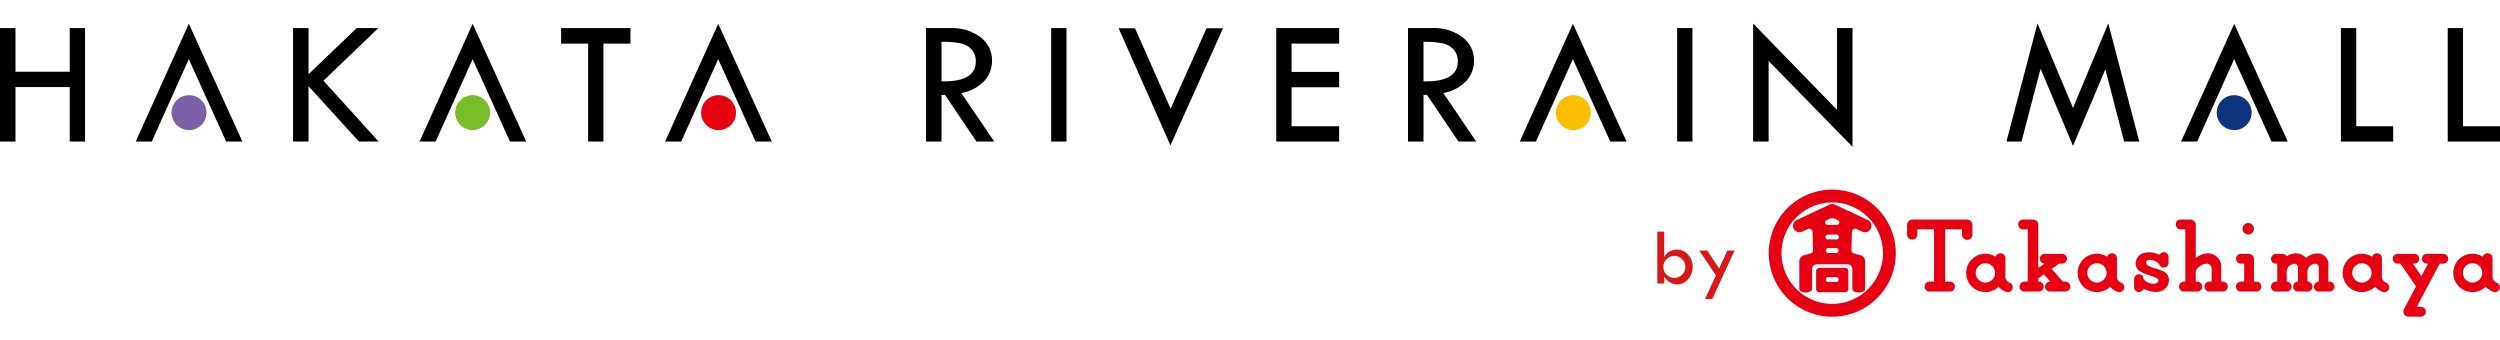 <svg xmlns="http://www.w3.org/2000/svg" viewBox="0 0 391.92 45.979" width="350" height="47.61">
  <defs>
    <style>
.cls-1{fill:#7d61a8;}.cls-2{fill:#79bd28;}.cls-3{fill:#e60012;}.cls-4{fill:#fabe00;}.cls-5{fill:#0f347f;}.cls-6{fill:#d71718;}
</style>
  </defs>
  <title>アセット 1</title>
  <g id="レイヤー_2" data-name="レイヤー 2">
    <g id="レイヤー_2-2" data-name="レイヤー 2">
      <path d="M0,.738H2.428V7.58H10.93V.738h2.403V18.523H10.93V9.982H2.428v8.542H0Z"/>
      <path d="M45.942.738h2.43v7.226L55.914.738h3.391L50.708,8.99l8.649,9.533H56.265l-7.893-8.675v8.675h-2.43Z"/>
      <path d="M87.967.738H98.84V3.17H94.596V18.523h-2.397V3.17H87.967Z"/>
      <path d="M145.172.738h3.85a7.306,7.306,0,0,1,4.683,1.43,4.476,4.476,0,0,1,1.813,3.664,4.698,4.698,0,0,1-1.177,3.155,6.468,6.468,0,0,1-3.647,1.927l5.173,7.609h-2.792L148.145,11.21h-.546v7.314h-2.427Zm2.427,2.15V9.087q5.374.11,5.374-3.11a2.702,2.702,0,0,0-.626-1.848,3.179,3.179,0,0,0-1.673-.982A13.951,13.951,0,0,0,147.598,2.889Z"/>
      <path d="M164.791.738h2.402V18.523h-2.402Z"/>
      <path d="M175.368.767h2.564l5.584,12.599L189.144.767h2.584l-8.243,18.357Z"/>
      <path d="M200.074.738h9.86V3.17h-7.456V7.609h7.456v2.402h-7.456V16.125h7.456v2.398H200.074Z"/>
      <path d="M220.729.738h3.856a7.318,7.318,0,0,1,4.68,1.43,4.462,4.462,0,0,1,1.807,3.664,4.714,4.714,0,0,1-1.169,3.155,6.522,6.522,0,0,1-3.645,1.927l5.165,7.609H228.64l-4.936-7.314h-.543v7.314h-2.431Zm2.431,2.15V9.087q5.37.11,5.373-3.11a2.697,2.697,0,0,0-.629-1.848,3.152,3.152,0,0,0-1.676-.982A13.84,13.84,0,0,0,223.161,2.889Z"/>
      <path d="M262.921.738h2.397V18.523h-2.397Z"/>
      <path d="M274.833.026l13.151,13.519V.738h2.43v18.607L277.263,5.891V18.523h-2.43Z"/>
      <path d="M330.51,0l4.861,18.523h-2.378l-2.943-11.317L324.981,19.207,319.898,7.108,316.91,18.523h-2.364L319.411,0l5.57,13.253Z"/>
      <path d="M366.979.738h2.405V16.125h5.791v2.398h-8.196Z"/>
      <path d="M383.724.738h2.4V16.125H391.92v2.398h-8.196Z"/>
      <polygon points="29.602 0.057 38.001 18.524 35.455 18.524 29.595 5.606 23.8 18.524 21.273 18.524 29.602 0.057"/>
      <polygon points="246.584 0.057 254.983 18.524 252.436 18.524 246.579 5.606 240.785 18.524 238.252 18.524 246.584 0.057"/>
      <polygon points="350.252 0.057 358.649 18.524 356.104 18.524 350.247 5.606 344.451 18.524 341.923 18.524 350.252 0.057"/>
      <polygon points="74.097 0.057 82.494 18.524 79.949 18.524 74.093 5.606 68.297 18.524 65.772 18.524 74.097 0.057"/>
      <polygon points="112.594 0.057 120.988 18.524 118.451 18.524 112.589 5.606 106.793 18.524 104.264 18.524 112.594 0.057"/>
      <path class="cls-1" d="M32.372,13.992a2.737,2.737,0,1,1-2.734-2.737,2.733,2.733,0,0,1,2.734,2.737"/>
      <path class="cls-2" d="M76.827,13.992a2.735,2.735,0,1,1-2.734-2.737,2.732,2.732,0,0,1,2.734,2.737"/>
      <path class="cls-3" d="M115.384,13.992a2.736,2.736,0,1,1-2.734-2.737,2.736,2.736,0,0,1,2.734,2.737"/>
      <path class="cls-4" d="M249.392,13.992a2.735,2.735,0,1,1-2.732-2.737,2.733,2.733,0,0,1,2.732,2.737"/>
      <path class="cls-5" d="M352.986,13.992a2.737,2.737,0,1,1-2.739-2.737,2.737,2.737,0,0,1,2.739,2.737"/>
      <path class="cls-3" d="M287.86,40.544a.387.387,0,0,0,.268-.111.388.388,0,0,0,0-.54.368.368,0,0,0-.268-.112h-1.252a.382.382,0,0,0,0,.763H287.86m-3.152-1.727a.488.488,0,0,1,.144-.347.476.476,0,0,1,.351-.149h4.064a.499.499,0,0,1,.495.496v2.83a.494.494,0,0,1-.495.495h-4.064a.489.489,0,0,1-.495-.495Z"/>
      <path class="cls-3" d="M283.845,41.985h0a1.529,1.529,0,0,1-1.525.006l-.002-.002h-.011l.009.002a.496.496,0,0,1-.24-.425V37.304a.996.996,0,0,1,.749-.968l1.011-.272a.53.53,0,0,0,.392-.508L284.148,32.7a.527.527,0,0,0-.52-.521.54.54,0,0,0-.217.048l-.9.421a1.01,1.01,0,0,1-1.334-.489.993.993,0,0,1-.033-.768.978.978,0,0,1,.515-.563l5.148-2.408a1.048,1.048,0,0,1,.429-.094,1.069,1.069,0,0,1,.428.094l5.144,2.408a.966.966,0,0,1,.516.563,1.007,1.007,0,0,1-1.369,1.257l-.899-.421a.512.512,0,0,0-.212-.048.52.52,0,0,0-.52.521l-.083,2.856a.525.525,0,0,0,.389.508l1.017.272a.997.997,0,0,1,.744.968v4.263a.497.497,0,0,1-.242.425l.008-.002H292.15l-.006.002a1.499,1.499,0,0,1-.755.201,1.541,1.541,0,0,1-.769-.203h0a.49.49,0,0,1-.234-.423V38.488a.73.73,0,0,0-.729-.728h-4.847a.731.731,0,0,0-.726.728v3.078a.482.482,0,0,1-.239.419m3.811-11.353a1.069,1.069,0,0,0-.42-.09,1.057,1.057,0,0,0-.401.082l-.505.236a.388.388,0,0,0-.215.346.381.381,0,0,0,.382.382h1.476a.382.382,0,0,0,.268-.112.375.375,0,0,0,.111-.27.385.385,0,0,0-.215-.346l-.481-.228m.256,3.236a.344.344,0,0,0,.265-.113.36.36,0,0,0,.116-.27.35.35,0,0,0-.116-.268.354.354,0,0,0-.265-.112h-1.355a.382.382,0,0,0-.27.65.366.366,0,0,0,.27.113h1.355m-.058,2.122a.383.383,0,0,0,.267-.652.362.362,0,0,0-.267-.111h-1.239a.382.382,0,0,0-.382.383.367.367,0,0,0,.112.268.387.387,0,0,0,.27.112Z"/>
      <path class="cls-3" d="M287.242,26.061A9.959,9.959,0,1,0,297.2,36.019a9.962,9.962,0,0,0-9.958-9.959m0,17.913a7.952,7.952,0,1,1,7.948-7.955A7.953,7.953,0,0,1,287.242,43.974Z"/>
      <path class="cls-3" d="M302.486,42.039h3.221a.767.767,0,0,0,.766-.773.778.778,0,0,0-.768-.782h-.771l.009-8.197h2.64v.829a.816.816,0,0,0,1.632-.002l-.003-1.511a.855.855,0,0,0-.852-.851l-8.545.002a.852.852,0,0,0-.849.852l-.002,1.51a.811.811,0,0,0,1.621-.003l-.011-.832h2.623v8.203h-.707a.784.784,0,0,0-.774.782A.769.769,0,0,0,302.486,42.039Z"/>
      <path class="cls-3" d="M321.366,42.039H323.79a.776.776,0,0,0,.776-.773.802.802,0,0,0-.799-.782h-.376l-1.762-1.996,1.166-.826h.006l.468.002a.764.764,0,1,0,0-1.528h-2.721a.761.761,0,0,0-.763.763.771.771,0,0,0,.733.765l-.983.685-.005-6.777a.819.819,0,0,0-.821-.819l-1.55-.002a.768.768,0,0,0,.002,1.536h.73l-.013,8.197h-.515a.771.771,0,0,0-.762.782.763.763,0,0,0,.762.773h2.242a.773.773,0,0,0,.771-.773.745.745,0,0,0-.729-.782h-.114V39.97l.88-.634L321.43,40.495h-.055a.772.772,0,0,0-.009,1.544"/>
      <path class="cls-3" d="M365.207,40.487a.769.769,0,0,1,.761.779.761.761,0,0,1-.757.773h-1.681a.771.771,0,0,1-.782-.767.81.81,0,0,1,.766-.788V38.277a.539.539,0,0,0-.563-.598.725.725,0,0,0-.401.088,1.255,1.255,0,0,0-.819,1.236l.019,1.471a.803.803,0,0,1,.782.792.779.779,0,0,1-.772.777l-1.514-.004a.769.769,0,0,1-.754-.773.788.788,0,0,1,.76-.784l.002-2.168a.582.582,0,0,0-.557-.634,1.047,1.047,0,0,0-.428.108,1.232,1.232,0,0,0-.794,1.232l.017,1.465a.79.79,0,0,1,.755.782.77.77,0,0,1-.774.773h-1.685a.756.756,0,0,1-.76-.773.776.776,0,0,1,.768-.782h.201l.005-2.819h-.206a.764.764,0,1,1-.006-1.528H357.82a.793.793,0,0,1,.684.375,2.394,2.394,0,0,1,1.562-.457,2.33,2.33,0,0,1,1.454.699,2.793,2.793,0,0,1,1.863-.69,1.684,1.684,0,0,1,1.634,1.859l-.006,2.562Z"/>
      <path class="cls-3" d="M352.454,31.302a.895.895,0,1,0,.894.894A.896.896,0,0,0,352.454,31.302Z"/>
      <path class="cls-3" d="M353.758,40.484h-.41l.006-3.544a.812.812,0,0,0-.829-.806l-1.228.002a.764.764,0,0,0,0,1.528l.524-.005-.002,2.824h-.515a.781.781,0,0,0-.771.782.764.764,0,0,0,.763.773h2.427a.775.775,0,0,0,.777-.773A.76.76,0,0,0,353.758,40.484Z"/>
      <path class="cls-3" d="M339.963,37.532a.753.753,0,0,1-1.478.205,1.996,1.996,0,0,0-1.51-.668.577.577,0,0,0-.457.204l-.002.003a.468.468,0,0,0-.064.351.518.518,0,0,0,.247.318,5.664,5.664,0,0,0,1.236.475,10.074,10.074,0,0,1,1.233.458,1.47,1.47,0,0,1,.852,1.393,1.853,1.853,0,0,1-1.085,1.641,2.376,2.376,0,0,1-1.161.182,4.517,4.517,0,0,1-1.734-.498.758.758,0,0,1-1.478-.233l-.002-1.287a.756.756,0,0,1,.748-.751.736.736,0,0,1,.737.739v.033a1.983,1.983,0,0,0,1.714.714.691.691,0,0,0,.562-.305v.005a.428.428,0,0,0,.023-.307c-.053-.201-.268-.311-.729-.485-.348-.118-.999-.343-1.131-.393a5.748,5.748,0,0,1-.819-.356,1.515,1.515,0,0,1-.871-1.376,1.755,1.755,0,0,1,1.258-1.588,2.918,2.918,0,0,1,.88-.113,4.281,4.281,0,0,1,1.617.382.741.741,0,0,1,.662-.403.751.751,0,0,1,.754.751l-.003.916"/>
      <path class="cls-3" d="M315.031,40.642a.998.998,0,0,1-.645-1.021l.002-2.808a.788.788,0,0,0-1.539-.228,3.005,3.005,0,1,0,.457,4.713,3.214,3.214,0,0,0,1.223.794.73.73,0,0,0,.236.037.767.767,0,0,0,.768-.765.798.798,0,0,0-.502-.723m-3.783-.009a1.515,1.515,0,1,1,1.517-1.517A1.517,1.517,0,0,1,311.248,40.632Z"/>
      <path class="cls-3" d="M332.513,40.642A.996.996,0,0,1,331.87,39.62V36.812a.786.786,0,0,0-1.536-.228,3.006,3.006,0,1,0,.453,4.713,3.243,3.243,0,0,0,1.223.794.781.781,0,0,0,.24.037.768.768,0,0,0,.766-.765.792.792,0,0,0-.504-.723m-3.783-.009a1.515,1.515,0,1,1,1.517-1.517A1.516,1.516,0,0,1,328.731,40.632Z"/>
      <path class="cls-3" d="M374.05,40.642a.999.999,0,0,1-.643-1.021l.003-2.808a.788.788,0,0,0-1.539-.228,3.005,3.005,0,1,0,.456,4.713,3.244,3.244,0,0,0,1.223.794.763.763,0,0,0,.999-.727.788.788,0,0,0-.499-.723m-3.784-.009a1.515,1.515,0,1,1,1.518-1.517A1.516,1.516,0,0,1,370.266,40.632Z"/>
      <path class="cls-3" d="M391.398,40.642a1,1,0,0,1-.644-1.021V36.812a.786.786,0,0,0-1.536-.228,3.006,3.006,0,1,0,.454,4.713,3.229,3.229,0,0,0,1.224.794.775.775,0,0,0,.237.037.765.765,0,0,0,.766-.765.794.794,0,0,0-.501-.723m-3.781-.009a1.515,1.515,0,1,1,1.514-1.517A1.519,1.519,0,0,1,387.617,40.632Z"/>
      <path class="cls-3" d="M376.887,44.765a.747.747,0,0,0-.112.406.806.806,0,0,0,.808.803h1.963a.771.771,0,0,0,.012-1.541h-.682l3.591-6.771.568.002a.764.764,0,1,0-.006-1.528h-2.59a.763.763,0,0,0,.003,1.526h.198L379.606,39.62l-1.359-1.958.251.002a.765.765,0,1,0-.006-1.531h-2.633a.757.757,0,0,0-.755.765.765.765,0,0,0,.766.765l.431-.002,2.459,3.56Z"/>
      <path class="cls-3" d="M348.465,42.033h-2.093a.78.78,0,0,1-.782-.775.761.761,0,0,1,.76-.774h.36V38.562a.896.896,0,0,0-.218-.678.738.738,0,0,0-.584-.204,1.31,1.31,0,0,0-.532.11,2.4,2.4,0,0,0-.852.574,1.138,1.138,0,0,0-.303.6v1.521h.245a.774.774,0,0,1-.003,1.549h-2.11a.749.749,0,0,1-.744-.775.765.765,0,0,1,.763-.774h.22l-.006-8.203h-.732a.774.774,0,0,1-.765-.778.729.729,0,0,1,.738-.751h1.556a.854.854,0,0,1,.844.837l-.002,5.205a3.533,3.533,0,0,1,.919-.55,2.461,2.461,0,0,1,.978-.194,1.991,1.991,0,0,1,1.482.616,1.959,1.959,0,0,1,.615,1.426v2.393h.242a.774.774,0,1,1,.002,1.549"/>
      <path class="cls-6" d="M259.816,32.644h1.08v3.982a2.187,2.187,0,0,1,1.988-1.16,2.299,2.299,0,0,1,1.743.801,2.724,2.724,0,0,1,.732,1.905,2.83,2.83,0,0,1-.721,1.926,2.192,2.192,0,0,1-1.688.817,2.236,2.236,0,0,1-1.18-.328,2.36,2.36,0,0,1-.874-.9v1.091h-1.08Zm4.391,5.527a1.651,1.651,0,0,0-.507-1.213,1.707,1.707,0,0,0-2.436.006,1.704,1.704,0,0,0,0,2.429,1.748,1.748,0,0,0,1.256.501,1.599,1.599,0,0,0,1.188-.509,1.665,1.665,0,0,0,.499-1.213"/>
      <polygon class="cls-6" points="266.394 35.607 267.633 35.607 269.504 38.416 270.799 35.607 271.924 35.607 268.436 43.203 267.295 43.203 268.998 39.503 266.394 35.607"/>
    </g>
  </g>
</svg>
